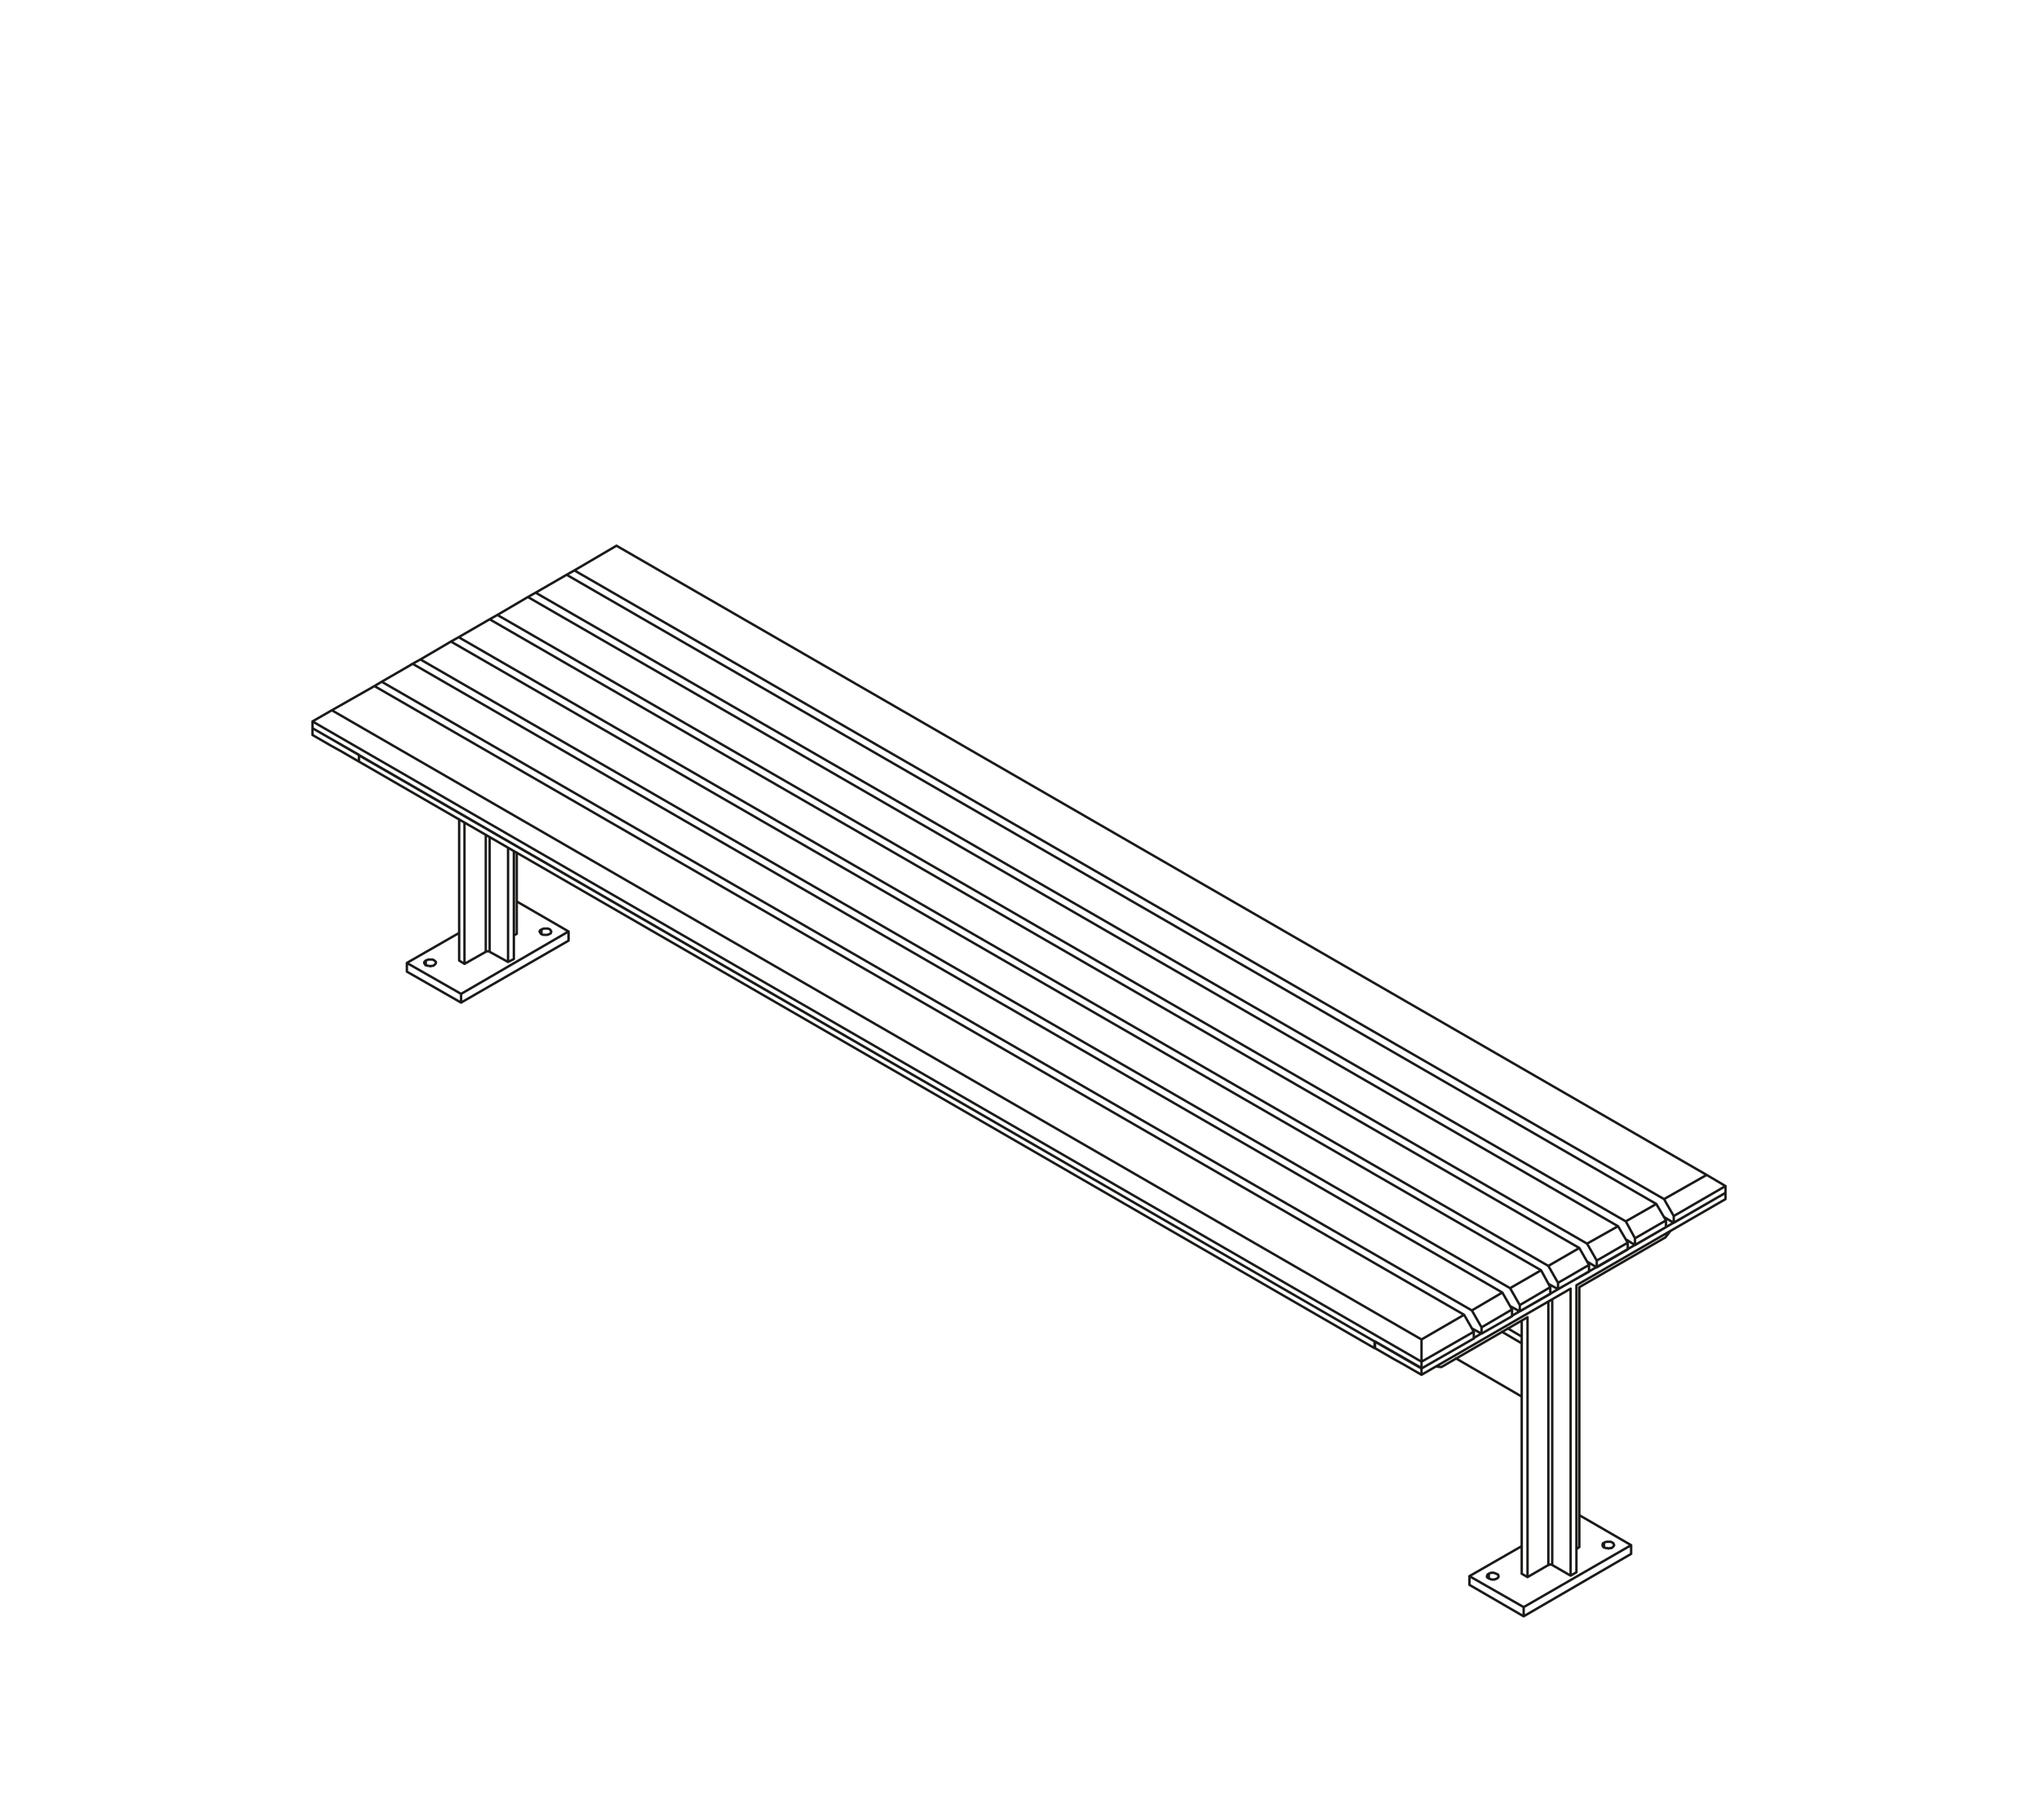 <svg viewBox="0 0 421 376" xmlns="http://www.w3.org/2000/svg" id="Layer_2">
  <defs>
    <style>
      .cls-1, .cls-2 {
        fill: none;
      }

      .cls-2 {
        stroke: #1c1a18;
        stroke-linecap: round;
        stroke-linejoin: round;
        stroke-width: .5px;
      }
    </style>
  </defs>
  <g id="Layer_6">
    <path d="M111.85,192.053v.9M87.95,198.453v1M101.15,172.953v23.7M100.35,172.453v24.2M331.35,318.753v1M307.55,325.153v1M320.65,268.453v54.9M319.85,268.953v54.4M314.35,276.153l-2.9-1.7M314.35,288.553l-13.6-7.9M314.35,277.553l-4.1-2.4M284.05,278.453l-.1.1M283.95,278.553v-1.4M74.15,157.353v-1.3M74.15,157.353l209.8,121.2M74.15,156.053l209.8,121.1M127.35,112.753l225.2,130M127.35,112.753l-8.7,5.1M356.45,246.453v-1.4M345.75,252.653l10.7-6.2M118.65,117.853l225.1,129.9M118.65,117.853l-1.6.9M345.75,252.653l-2-1.2M345.75,251.253v1.4M345.75,251.253l-2-3.5M356.45,245.053l-10.7,6.2M352.55,242.753l3.9,2.3M343.75,247.753l8.8-5M302.45,271.653L77.35,141.753M77.35,141.753l-8.8,5M64.55,150.453v-1.4M293.65,282.753L64.55,150.453M304.45,275.153v1.4M293.65,282.753v-1.4M304.45,276.553l-10.8,6.2M304.45,275.153l-10.8,6.2M302.45,271.653l2,3.5M293.65,276.753l8.8-5.1M68.55,146.753l-4,2.3M64.55,149.053l229.1,132.3M293.65,276.753v4.6M293.65,276.753L68.55,146.753M334.25,253.353L109.05,123.353M109.05,123.353l-6.3,3.7M336.25,256.753v1.4M336.25,258.153l-6.4,3.7M329.85,261.853v-1.4M102.75,127.053l225.1,129.9M102.75,127.053l-1.6.9M327.85,260.653l2,1.2M329.85,260.453l-2-3.5M336.25,256.753l-6.4,3.7M334.25,253.353l2,3.4M327.85,256.953l6.4-3.6M326.25,257.853L101.15,127.953M101.15,127.953l-6.4,3.7M328.25,261.353v1.4M328.25,262.753l-6.4,3.6M328.25,261.353l-6.4,3.7M326.25,257.853l2,3.5M319.85,261.553l6.4-3.7M321.85,266.353v-1.3M321.85,265.053l-2-3.5M319.85,261.553L94.75,131.653M94.75,131.653l-1.6.9M319.85,265.253l2,1.1M93.15,132.553l225.2,129.9M93.15,132.553l-6.3,3.7M320.25,265.953v1.4M320.25,267.353l-6.3,3.6M313.95,270.953v-1.3M311.95,266.153L86.85,136.253M86.85,136.253l-2,1.1M84.85,137.353h0M311.95,269.853l2,1.1M313.95,269.653l-2-3.5M320.25,265.953l-6.3,3.7M318.35,262.453l1.9,3.5M311.95,266.153l6.4-3.7M310.35,267.053L85.25,137.153M85.25,137.153l-6.4,3.7M312.35,270.553v1.4M312.35,271.953l-6.3,3.6M306.05,275.553v-1.3M78.85,140.853l225.2,129.9M78.85,140.853l-1.5.9M304.05,274.453l2,1.1M306.05,274.253l-2-3.5M312.35,270.553l-6.3,3.7M310.35,267.053l2,3.5M304.05,270.753l6.3-3.7M117.05,118.753l225.1,130M117.05,118.753l-6.4,3.7M344.15,252.153v1.4M344.15,253.553l-6.4,3.7M344.15,252.153l-6.4,3.7M342.15,248.753l2,3.4M335.85,252.353l6.3-3.6M337.75,257.253v-1.4M337.75,255.853l-1.9-3.5M335.85,252.353L110.65,122.453M110.65,122.453l-1.6.9M335.85,256.053l1.9,1.2M84.05,200.753l11.2,6.4M84.05,198.953v1.8M95.25,207.153l22.2-12.8M117.45,192.453v1.9M95.25,205.353v1.8M113.55,192.953l-.2.1-.3.1h-.8l-.3-.1-.2-.1-.1-.2-.1-.1-.1-.2.1-.2.1-.1.2-.1M111.85,192.053l.2-.1.3-.1h.8l.3.1.2.1.1.2.1.1v.3l-.1.2-.2.1M89.65,199.453l-.2.1h-.3l-.2.1-.3-.1h-.3l-.2-.1-.3-.1-.1-.2-.1-.1v-.3l.2-.2.1-.1M87.95,198.453l.3-.1.2-.1h.9l.2.1.2.1.2.2.1.1v.2l-.1.2-.1.1-.2.2M84.05,198.953l11.2,6.4M95.25,205.353l22.2-12.9M117.45,192.453l-10.7-6.2M94.85,192.753l-10.8,6.2M106.15,193.253l.6-.3M106.75,176.153v16.8M94.85,169.253v29.2M94.85,198.453l1.1.7M100.35,196.653l.1-.1h.6l.1.1M101.15,196.653l3.8,2.1M95.95,169.953v29.2M95.95,199.153l4.4-2.5M64.55,151.853l3.8,2.2M68.35,154.053l2,1.1M70.35,155.153l3.8,2.2M64.55,150.453v1.4M74.15,155.953l-9.6-5.5M104.95,175.153v23.6M104.95,198.753l1.2-.6M106.15,175.853v22.3M74.15,157.353v-1.4M74.15,157.353h0M336.95,321.053l-22.2,12.9M336.95,319.253v1.8M303.55,327.453l11.2,6.5M314.75,332.053v1.9M303.55,325.653v1.8M333.05,319.753l-.2.1h-.3l-.3.1-.2-.1h-.3l-.3-.1-.2-.1-.1-.1-.1-.2v-.3l.1-.2.2-.1M331.35,318.753l.2-.1.3-.1h.9l.2.1.2.1.2.2v.1l.1.2-.1.2-.1.1-.2.2M309.25,326.153l-.3.1-.2.1h-.6l-.3-.1-.2-.1-.2-.1-.2-.1-.1-.2v-.1l.1-.2.1-.2.2-.1M307.55,325.153l.2-.1.3-.1h.5l.3.1.2.1.3.1.1.1.1.2v.3l-.2.2-.1.1M303.55,325.653l11.2,6.4M314.75,332.053l22.2-12.8M326.25,313.053l10.7,6.2M314.35,319.453l-10.8,6.2M344.05,255.653l-17.8,10.3M344.05,255.653l1-1.3M325.65,320.053l.6-.4M326.25,265.953v53.7M314.35,272.853v52.3M314.35,325.153l1.2.7M319.85,323.353h.1l.1-.1h.5l.1.1M320.65,323.353l3.8,2.2M296.75,282.353l1,.1M297.75,282.453l17.8-10.3M315.55,272.153v53.7M315.55,325.853l4.3-2.5M293.65,284.053l30.8-17.8M324.45,266.253v59.3M324.45,325.553l1.2-.7M325.65,265.553v59.3M325.65,265.553l30.8-17.8M356.45,247.753v-1.3M312.35,271.853l44.1-25.4M304.45,276.453l1.5-.9M284.05,278.553l3.8,2.2M287.85,280.753l2,1.1M289.85,281.853l3.8,2.2M293.65,284.053v-1.4M293.65,282.653l-9.6-5.5M284.05,277.153v1.4" class="cls-2"></path>
  </g>
  <g id="GUIDES">
    <rect height="376" width="421" class="cls-1"></rect>
  </g>
</svg>